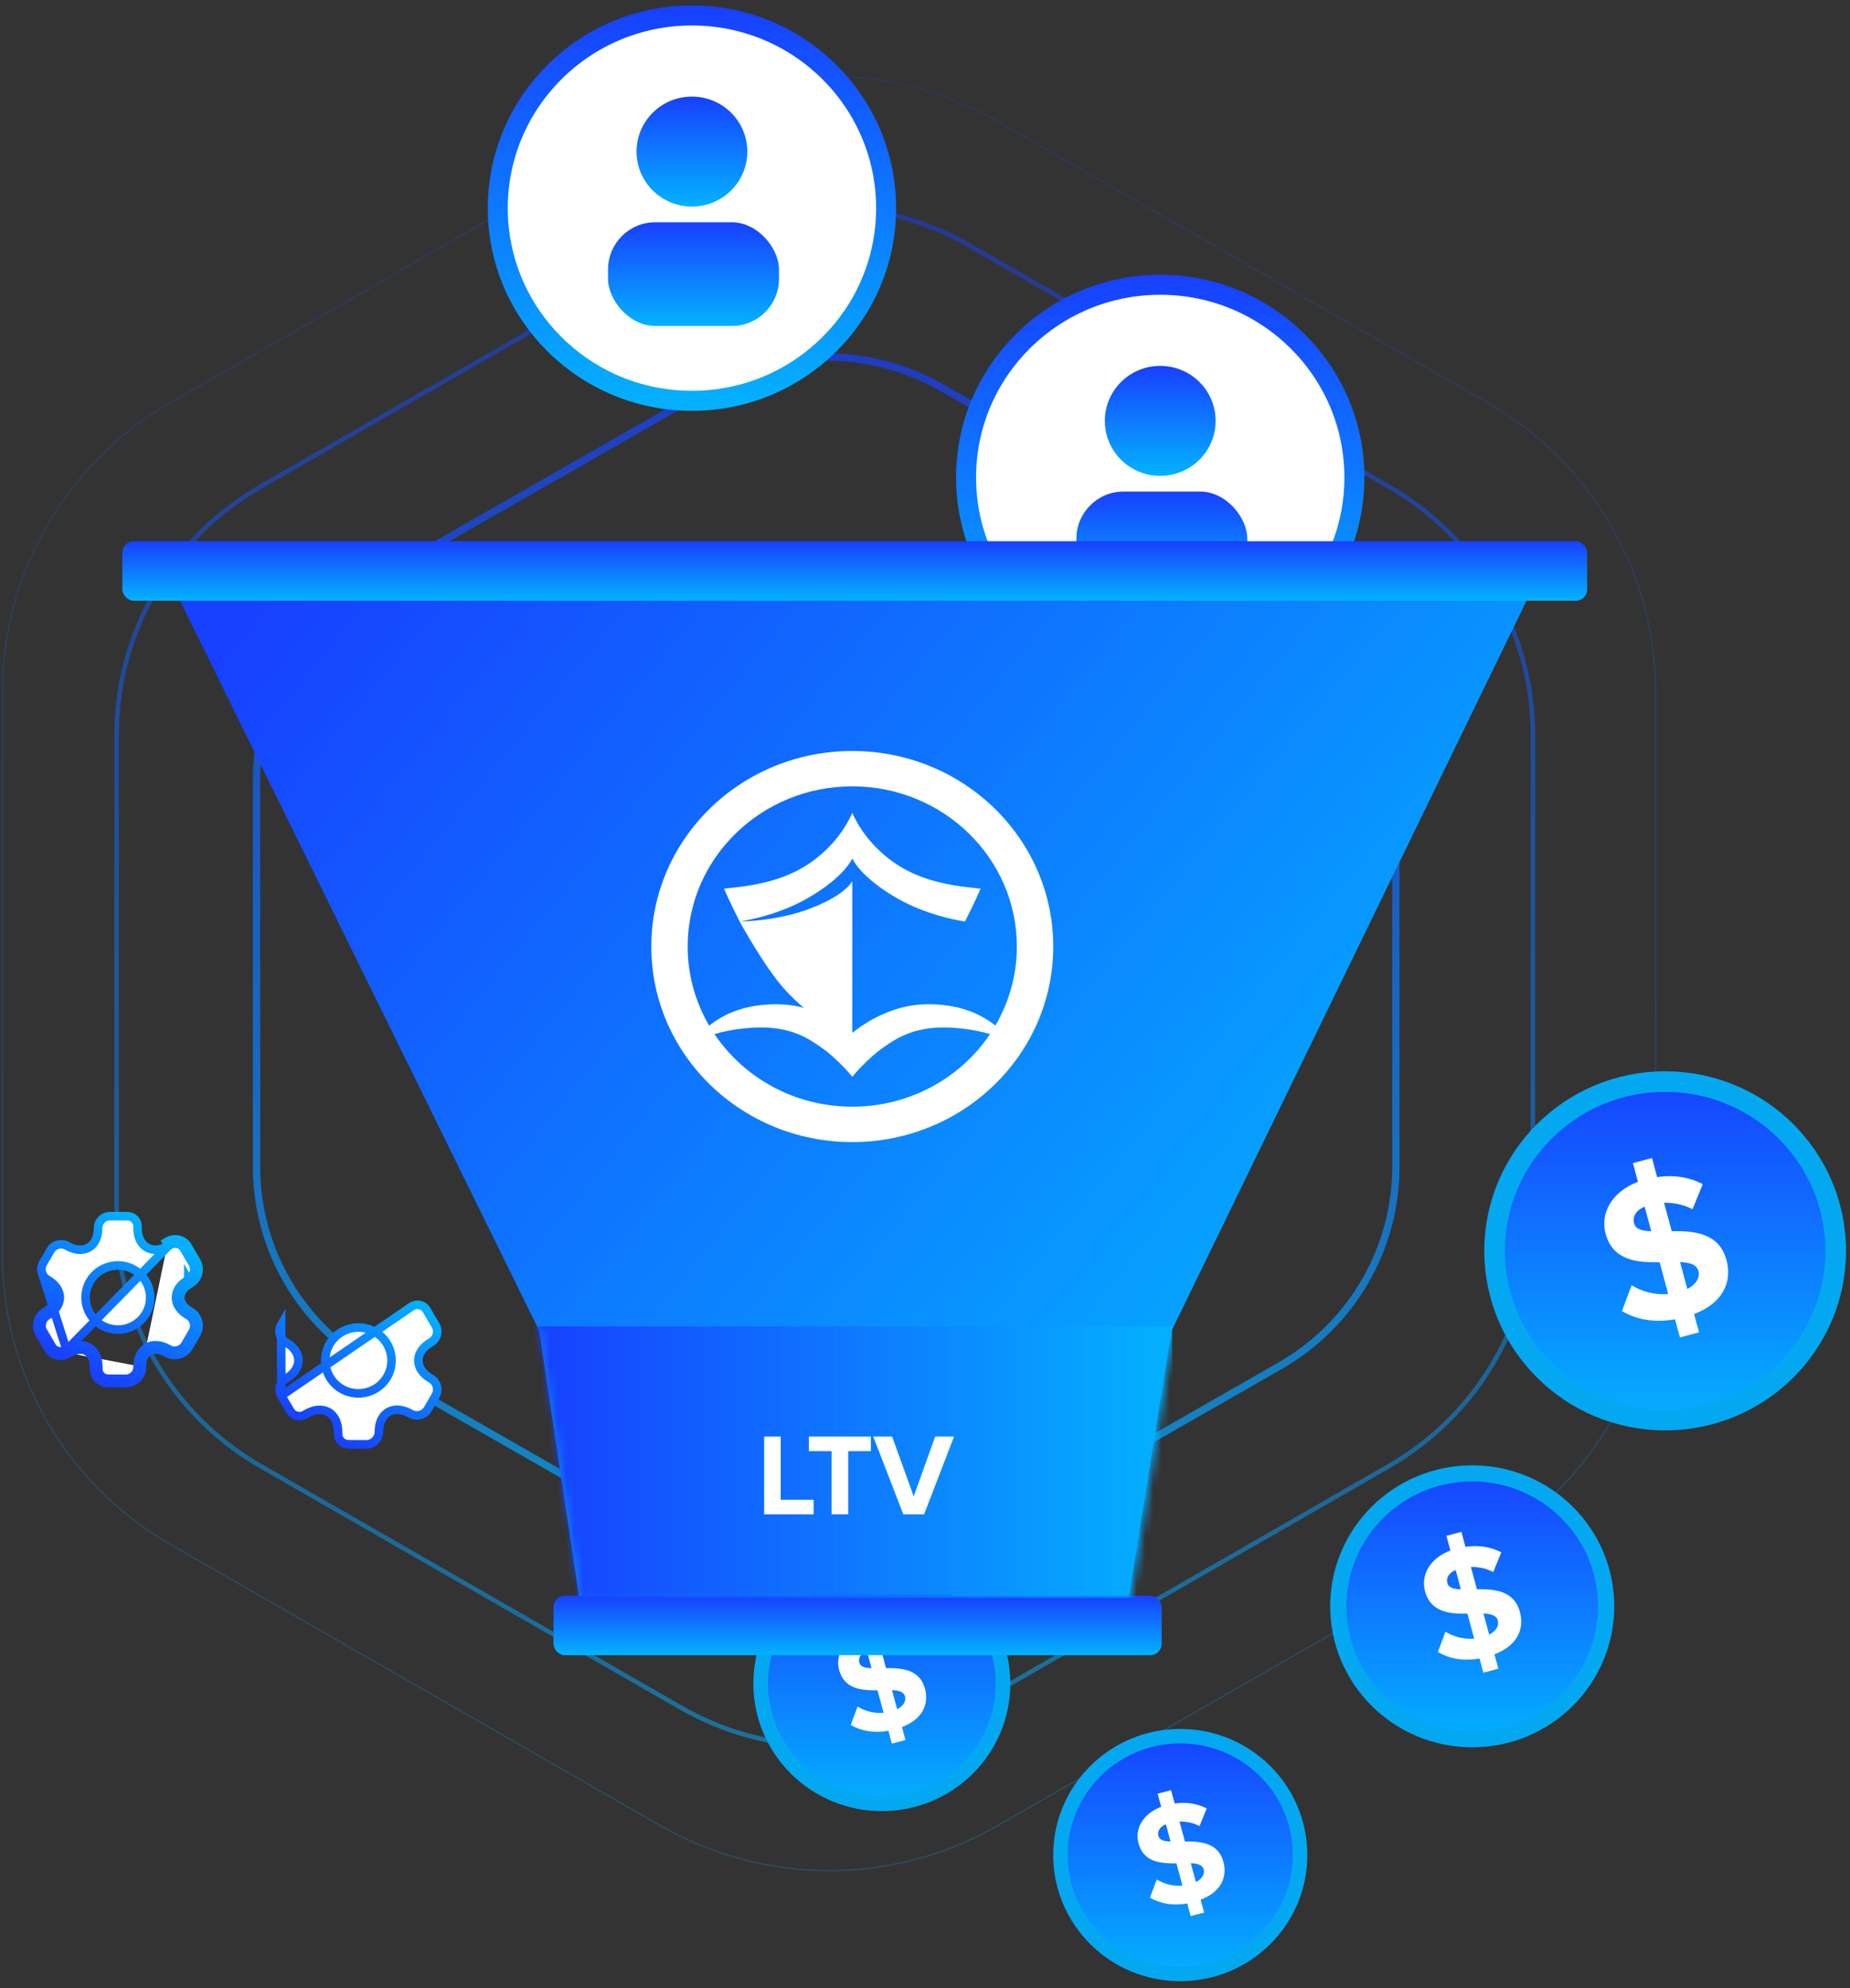 <svg width="227" height="244" viewBox="0 0 227 244" fill="none" xmlns="http://www.w3.org/2000/svg">
<rect x="0" y="0" width="227" height="244" fill="#333333" stroke="none"/>
<path opacity="0.7" d="M171.275 143.207V95.739C171.274 90.79 169.96 85.928 167.464 81.642C164.969 77.356 161.379 73.796 157.057 71.32L115.593 47.588C111.271 45.112 106.367 43.809 101.376 43.809C96.384 43.809 91.48 45.112 87.158 47.588L45.694 71.32C41.371 73.795 37.782 77.355 35.286 81.641C32.79 85.928 31.476 90.79 31.477 95.739V143.207C31.476 148.156 32.79 153.018 35.286 157.304C37.782 161.59 41.371 165.149 45.694 167.623L87.158 191.359C91.48 193.834 96.384 195.138 101.376 195.138C106.367 195.138 111.271 193.834 115.593 191.359L157.057 167.623C161.379 165.148 164.969 161.589 167.464 157.303C169.96 153.018 171.274 148.156 171.275 143.207Z" stroke="url(#paint0_linear_899_1734)" stroke-width="0.899" stroke-miterlimit="10"/>
<path opacity="0.5" d="M188.089 149.451V90.192C188.088 84.014 186.455 77.946 183.353 72.596C180.25 67.246 175.788 62.803 170.415 59.714L118.871 30.086C113.497 26.997 107.402 25.372 101.197 25.372C94.992 25.372 88.897 26.997 83.523 30.086L31.979 59.714C26.605 62.803 22.142 67.245 19.04 72.595C15.938 77.945 14.304 84.014 14.305 90.192V149.451C14.304 155.629 15.938 161.698 19.04 167.048C22.142 172.398 26.605 176.841 31.979 179.929L83.523 209.557C88.897 212.646 94.992 214.272 101.197 214.272C107.402 214.272 113.497 212.646 118.871 209.557L170.415 179.929C175.788 176.84 180.25 172.397 183.353 167.047C186.455 161.698 188.088 155.629 188.089 149.451Z" stroke="url(#paint1_linear_899_1734)" stroke-width="0.554" stroke-miterlimit="10"/>
<path opacity="0.2" d="M203.154 154.018V84.929C203.154 77.728 201.248 70.654 197.626 64.417C194.005 58.181 188.796 53.002 182.523 49.402L122.353 14.865C116.08 11.264 108.965 9.369 101.722 9.369C94.478 9.369 87.363 11.264 81.09 14.865L20.921 49.402C14.648 53.002 9.439 58.181 5.817 64.417C2.195 70.654 0.289 77.728 0.289 84.929V154.018C0.289 161.219 2.195 168.293 5.817 174.529C9.439 180.766 14.648 185.944 20.921 189.545L81.09 224.082C87.363 227.682 94.478 229.578 101.722 229.578C108.965 229.578 116.08 227.682 122.353 224.082L182.523 189.545C188.796 185.944 194.005 180.766 197.626 174.529C201.248 168.293 203.154 161.219 203.154 154.018Z" stroke="url(#paint2_linear_899_1734)" stroke-width="0.184" stroke-miterlimit="10"/>
<path d="M166.188 58.594C166.188 71.645 155.53 82.24 142.364 82.24C129.198 82.24 118.54 71.645 118.54 58.594C118.54 45.543 129.198 34.948 142.364 34.948C155.53 34.948 166.188 45.543 166.188 58.594Z" fill="white" stroke="url(#paint3_linear_899_1734)" stroke-width="2.455"/>
<ellipse cx="142.363" cy="51.653" rx="6.797" ry="6.749" fill="url(#paint4_linear_899_1734)"/>
<rect x="132.074" y="60.329" width="20.973" height="12.726" rx="5.787" fill="url(#paint5_linear_899_1734)"/>
<path d="M66.158 163.306L21.836 73.205H187.562L143.765 163.306L138.51 196.007H71.063L66.158 163.306Z" fill="url(#paint6_linear_899_1734)"/>
<rect x="15.008" y="66.422" width="179.741" height="7.306" rx="1.403" fill="url(#paint7_linear_899_1734)"/>
<path d="M123.073 206.619C123.073 214.762 116.422 221.375 108.204 221.375C99.987 221.375 93.336 214.762 93.336 206.619C93.336 198.475 99.987 191.862 108.204 191.862C116.422 191.862 123.073 198.475 123.073 206.619Z" fill="url(#paint8_linear_899_1734)" stroke="#04A8F1" stroke-width="1.796"/>
<path d="M109.439 213.99L109.014 212.414C107.132 212.746 105.593 212.405 104.387 211.694L105.226 209.444C106.059 209.955 107.17 210.315 108.419 210.209L107.672 207.443C105.745 207.468 103.603 207.325 102.96 204.944C102.483 203.176 103.479 201.298 105.778 200.423L105.339 198.796L107.003 198.353L107.452 200.016C108.914 199.796 110.251 200.021 111.429 200.627L110.536 202.816C109.75 202.406 108.897 202.239 108.057 202.256L108.723 204.724C110.65 204.699 112.854 204.863 113.496 207.244C114.021 209.187 113.161 211.011 110.674 211.954L111.103 213.547L109.439 213.99ZM111.049 208.195C110.893 207.618 110.27 207.465 109.45 207.42L110.083 209.766C110.894 209.362 111.195 208.738 111.049 208.195ZM105.444 204.058C105.581 204.566 106.147 204.715 106.94 204.73L106.364 202.594C105.604 202.909 105.284 203.463 105.444 204.058Z" fill="url(#paint9_linear_899_1734)"/>
<path d="M159.525 227.665C159.525 235.718 152.948 242.257 144.822 242.257C136.696 242.257 130.119 235.718 130.119 227.665C130.119 219.612 136.696 213.072 144.822 213.072C152.948 213.072 159.525 219.612 159.525 227.665Z" fill="url(#paint10_linear_899_1734)" stroke="#04A8F1" stroke-width="1.776"/>
<path d="M146.101 235.158L145.68 233.6C143.819 233.928 142.298 233.591 141.105 232.887L141.935 230.663C142.758 231.168 143.857 231.524 145.092 231.419L144.354 228.684C142.447 228.708 140.329 228.567 139.694 226.213C139.222 224.464 140.207 222.607 142.48 221.742L142.046 220.133L143.692 219.695L144.136 221.339C145.581 221.121 146.904 221.345 148.069 221.944L147.186 224.108C146.408 223.703 145.565 223.538 144.734 223.555L145.392 225.995C147.298 225.971 149.478 226.133 150.113 228.487C150.632 230.409 149.781 232.212 147.322 233.145L147.747 234.72L146.101 235.158ZM147.693 229.428C147.539 228.857 146.922 228.705 146.112 228.661L146.738 230.981C147.54 230.582 147.838 229.965 147.693 229.428ZM142.15 225.337C142.286 225.839 142.846 225.987 143.629 226.001L143.06 223.889C142.308 224.2 141.991 224.748 142.15 225.337Z" fill="url(#paint11_linear_899_1734)"/>
<path d="M197.08 197.135C197.08 206.136 189.729 213.445 180.646 213.445C171.563 213.445 164.211 206.136 164.211 197.135C164.211 188.133 171.563 180.824 180.646 180.824C189.729 180.824 197.08 188.133 197.08 197.135Z" fill="url(#paint12_linear_899_1734)" stroke="#04A8F1" stroke-width="1.986"/>
<path d="M182.012 205.28L181.542 203.539C179.462 203.906 177.762 203.529 176.429 202.743L177.356 200.256C178.276 200.82 179.505 201.219 180.884 201.101L180.059 198.044C177.929 198.072 175.562 197.914 174.851 195.282C174.324 193.328 175.424 191.252 177.966 190.286L177.48 188.486L179.32 187.997L179.816 189.835C181.432 189.592 182.91 189.841 184.212 190.511L183.225 192.93C182.356 192.477 181.413 192.292 180.484 192.311L181.221 195.039C183.351 195.012 185.787 195.193 186.497 197.825C187.077 199.972 186.126 201.988 183.377 203.03L183.852 204.791L182.012 205.28ZM183.792 198.876C183.62 198.238 182.931 198.068 182.025 198.019L182.724 200.612C183.621 200.166 183.954 199.476 183.792 198.876ZM177.597 194.303C177.748 194.864 178.374 195.029 179.25 195.045L178.613 192.685C177.773 193.033 177.419 193.645 177.597 194.303Z" fill="url(#paint13_linear_899_1734)"/>
<path d="M225.248 153.511C225.248 164.974 215.886 174.283 204.319 174.283C192.751 174.283 183.389 164.974 183.389 153.511C183.389 142.048 192.751 132.739 204.319 132.739C215.886 132.739 225.248 142.048 225.248 153.511Z" fill="url(#paint14_linear_899_1734)" stroke="#04A8F1" stroke-width="2.529"/>
<path d="M206.131 164.133L205.533 161.916C202.883 162.383 200.718 161.902 199.021 160.902L200.202 157.735C201.373 158.453 202.938 158.962 204.695 158.811L203.644 154.918C200.931 154.953 197.916 154.752 197.012 151.401C196.34 148.912 197.741 146.268 200.978 145.037L200.36 142.746L202.703 142.122L203.334 144.463C205.392 144.154 207.275 144.471 208.933 145.324L207.676 148.405C206.569 147.828 205.368 147.593 204.185 147.617L205.123 151.091C207.836 151.056 210.938 151.287 211.843 154.638C212.581 157.373 211.37 159.94 207.869 161.268L208.474 163.51L206.131 164.133ZM208.398 155.977C208.178 155.164 207.301 154.949 206.147 154.886L207.038 158.188C208.18 157.62 208.604 156.741 208.398 155.977ZM200.508 150.154C200.701 150.868 201.498 151.079 202.614 151.099L201.802 148.093C200.732 148.536 200.282 149.316 200.508 150.154Z" fill="url(#paint15_linear_899_1734)"/>
<rect x="67.91" y="195.834" width="74.629" height="7.306" rx="1.403" fill="url(#paint16_linear_899_1734)"/>
<mask id="mask0_899_1734" style="mask-type:alpha" maskUnits="userSpaceOnUse" x="21" y="72" width="167" height="125">
<path d="M66.338 163.312L21.973 72.478H187.859L144.02 163.312L138.759 196.278H71.248L66.338 163.312Z" fill="url(#paint17_linear_899_1734)"/>
</mask>
<g mask="url(#mask0_899_1734)">
<rect x="65.285" y="162.786" width="78.559" height="33.318" fill="url(#paint18_linear_899_1734)"/>
</g>
<path d="M99.834 185.851H93.765V176.303H95.798V184.062H99.834V185.851ZM104.083 185.851H102.036V178.093H99.245V176.303H106.86V178.093H104.083V185.851ZM113.388 185.851H110.84L107.147 176.303H109.466L112.114 183.647L114.748 176.303H117.067L113.388 185.851Z" fill="white"/>
<path d="M104.577 92.165C90.96 92.165 79.918 102.911 79.918 116.166C79.918 129.421 90.958 140.164 104.577 140.164C118.195 140.164 129.235 129.421 129.235 116.166C129.235 102.911 118.193 92.165 104.577 92.165ZM104.577 135.82C97.501 135.82 91.278 132.277 87.671 126.918C88.676 126.61 89.985 126.331 91.683 126.175C96.571 125.716 98.962 127.3 100.609 128.432C102.827 129.958 104.578 132.142 104.578 132.142H104.59C104.59 132.142 106.339 129.956 108.56 128.432C110.203 127.302 112.598 125.716 117.485 126.175C119.174 126.331 120.48 126.61 121.482 126.915C117.873 132.275 111.651 135.82 104.577 135.82ZM118.107 123.805C116.219 123.225 113.37 123.027 111.056 123.559C107.227 124.434 104.589 126.762 104.589 126.762V126.778H104.577V108.138C104.577 108.138 103.703 110.024 98.73 111.747C94.891 113.077 90.753 113.091 90.753 113.091C90.753 113.091 93.802 118.687 96.259 121.393C96.995 122.206 97.783 122.972 98.617 123.687C98.45 123.645 98.28 123.598 98.108 123.559C95.793 123.028 92.945 123.225 91.055 123.805C89.583 124.218 88.21 124.921 87.018 125.874C85.288 122.926 84.377 119.575 84.379 116.163C84.379 105.308 93.421 96.506 104.577 96.506C115.729 96.506 124.772 105.308 124.772 116.163C124.774 119.572 123.864 122.92 122.136 125.865C120.944 124.918 119.575 124.218 118.107 123.805ZM99.128 110.216C95.11 112.536 90.753 113.089 90.753 113.089C90.753 113.089 89.301 110.226 88.851 109.058C89.644 108.938 92.401 108.822 95.347 107.871C95.868 107.705 96.386 107.514 96.878 107.297C102.145 104.991 104.187 100.664 104.524 99.872L104.575 99.746L104.58 99.762C104.583 99.749 104.586 99.746 104.586 99.746C104.586 99.746 104.601 99.789 104.637 99.872C104.972 100.662 107.014 104.991 112.28 107.297C112.778 107.514 113.29 107.703 113.81 107.871C116.759 108.822 119.515 108.939 120.311 109.058C119.86 110.226 118.409 113.089 118.409 113.089C118.409 113.089 114.05 112.536 110.033 110.216C105.493 107.598 104.584 105.359 104.584 105.359H104.575C104.577 105.357 103.666 107.6 99.128 110.216Z" fill="white"/>
<path d="M108.727 25.545C108.727 38.597 98.069 49.191 84.903 49.191C71.737 49.191 61.079 38.597 61.079 25.545C61.079 12.494 71.737 1.899 84.903 1.899C98.069 1.899 108.727 12.494 108.727 25.545Z" fill="white" stroke="url(#paint19_linear_899_1734)" stroke-width="2.455"/>
<ellipse cx="84.902" cy="18.604" rx="6.797" ry="6.749" fill="url(#paint20_linear_899_1734)"/>
<rect x="74.609" y="27.281" width="20.973" height="12.726" rx="5.787" fill="url(#paint21_linear_899_1734)"/>
<path d="M8.517 166.04C10.173 165.085 11.53 165.863 11.534 167.77L11.535 168.001C11.534 168.229 11.578 168.456 11.666 168.667C11.754 168.879 11.884 169.071 12.047 169.232C12.21 169.393 12.404 169.521 12.618 169.607C12.831 169.693 13.06 169.737 13.29 169.735L15.4 169.744C16.51 169.749 17.413 168.848 17.418 167.747M8.517 166.04L8.255 165.585L8.254 165.586C9.181 165.052 10.144 164.938 10.909 165.377C11.675 165.816 12.059 166.702 12.062 167.767L12.062 167.767L12.062 167.998L12.062 168.002L12.062 168.002C12.061 168.16 12.092 168.318 12.154 168.465C12.215 168.613 12.305 168.746 12.419 168.859C12.533 168.972 12.669 169.061 12.818 169.121C12.967 169.181 13.126 169.211 13.287 169.21L13.294 169.21L13.294 169.21L15.404 169.219L15.405 169.219C16.218 169.223 16.886 168.561 16.89 167.748M8.517 166.04L8.316 166.155M8.517 166.04L8.316 166.155M16.89 167.748C16.89 167.749 16.89 167.75 16.89 167.751L17.418 167.747M16.89 167.748C16.89 167.748 16.89 167.747 16.89 167.746L17.418 167.747M16.89 167.748C16.885 166.688 17.266 165.802 18.033 165.363C18.798 164.925 19.762 165.04 20.688 165.571C21.394 165.975 22.308 165.735 22.715 165.035L23.646 163.434C24.049 162.74 23.811 161.831 23.1 161.423C22.174 160.892 21.591 160.121 21.592 159.242C21.592 158.363 22.175 157.591 23.105 157.06M17.418 167.747C17.408 165.849 18.764 165.074 20.424 166.026C21.378 166.573 22.616 166.252 23.171 165.297L24.102 163.696C24.652 162.75 24.328 161.521 23.364 160.969C21.704 160.017 21.703 158.464 23.368 157.514C24.326 156.96 24.655 155.742 24.096 154.79L23.032 152.98C22.556 152.137 21.473 151.856 20.624 152.327M23.105 157.06C23.104 157.06 23.104 157.061 23.104 157.061L23.368 157.514L23.106 157.059C23.106 157.06 23.105 157.06 23.105 157.06ZM23.105 157.06C23.811 156.651 24.051 155.755 23.64 155.056L23.64 155.056L22.577 153.246L22.572 153.238L22.572 153.238C22.244 152.657 21.486 152.45 20.883 152.784M20.883 152.784L20.886 152.782L20.624 152.327M20.883 152.784C20.882 152.784 20.881 152.785 20.88 152.785L20.624 152.327M20.883 152.784L20.686 152.896L20.423 152.442L20.624 152.327M8.316 166.155C7.467 166.627 6.383 166.345 5.907 165.502L4.844 163.692C4.284 162.741 4.614 161.523 5.572 160.968C7.228 160.014 7.226 158.46 5.566 157.509L8.316 166.155ZM18.03 153.105C18.796 153.544 19.759 153.43 20.685 152.897L8.253 165.587L8.057 165.699C7.453 166.032 6.695 165.826 6.367 165.244L6.367 165.244L6.363 165.237L5.3 163.426L5.299 163.426C4.888 162.727 5.129 161.831 5.835 161.422C6.761 160.888 7.341 160.114 7.34 159.235C7.338 158.357 6.758 157.586 5.832 157.055C5.49 156.856 5.241 156.533 5.138 156.155C5.034 155.777 5.085 155.375 5.277 155.035L6.206 153.437C6.613 152.737 7.528 152.497 8.233 152.901C9.159 153.432 10.123 153.547 10.89 153.107C11.657 152.667 12.039 151.779 12.036 150.714C12.036 149.913 12.7 149.249 13.517 149.253L13.517 149.253L15.627 149.262L15.627 149.262L15.636 149.262C16.307 149.254 16.866 149.802 16.877 150.488L16.878 150.715L16.878 150.715C16.88 151.781 17.265 152.667 18.03 153.105ZM17.902 161.209C18.996 159.328 18.34 156.912 16.448 155.828C14.557 154.743 12.122 155.387 11.028 157.268C9.934 159.15 10.59 161.565 12.482 162.65C14.373 163.734 16.808 163.09 17.902 161.209Z" fill="white" stroke="url(#paint22_linear_899_1734)" stroke-width="1.052"/>
<path d="M34.518 171.286L34.518 171.287L35.614 173.152L35.618 173.159L35.618 173.159C35.961 173.766 36.751 173.981 37.381 173.633L37.583 173.518C37.584 173.518 37.584 173.517 37.584 173.517C38.536 172.969 39.522 172.854 40.304 173.302C41.086 173.75 41.481 174.657 41.483 175.751L41.483 175.751L41.484 175.989L41.484 175.992L41.484 175.992C41.483 176.158 41.515 176.322 41.579 176.476C41.643 176.63 41.737 176.769 41.856 176.887C41.975 177.004 42.117 177.097 42.272 177.16C42.428 177.223 42.594 177.255 42.761 177.253L42.769 177.253L42.769 177.253L44.943 177.262L44.943 177.262C45.79 177.267 46.485 176.578 46.49 175.731C46.485 174.642 46.876 173.736 47.659 173.288C48.441 172.84 49.428 172.957 50.379 173.502C51.113 173.923 52.065 173.673 52.489 172.944L53.448 171.294C53.868 170.572 53.62 169.626 52.88 169.201C51.928 168.656 51.333 167.865 51.334 166.967C51.334 166.069 51.93 165.278 52.885 164.733C53.62 164.307 53.87 163.375 53.442 162.647L53.442 162.647L52.346 160.782L52.342 160.774L52.342 160.774C51.999 160.167 51.209 159.952 50.579 160.3L34.518 171.286ZM34.518 171.286C34.09 170.558 34.341 169.626 35.076 169.2C36.027 168.651 36.62 167.859 36.618 166.96C36.617 166.063 36.023 165.273 35.072 164.727C34.717 164.521 34.457 164.184 34.35 163.791C34.242 163.398 34.295 162.979 34.495 162.625L34.518 171.286ZM47.503 168.986C48.625 167.055 47.952 164.576 46.011 163.464C44.069 162.351 41.571 163.011 40.448 164.942C39.325 166.872 39.998 169.351 41.94 170.464C43.881 171.577 46.38 170.917 47.503 168.986Z" fill="white" stroke="url(#paint23_linear_899_1734)" stroke-width="1.052"/>
<defs>
<linearGradient id="paint0_linear_899_1734" x1="101.376" y1="43.809" x2="101.376" y2="195.138" gradientUnits="userSpaceOnUse">
<stop stop-color="#1740FF"/>
<stop offset="1" stop-color="#03B2FF"/>
</linearGradient>
<linearGradient id="paint1_linear_899_1734" x1="101.197" y1="25.372" x2="101.197" y2="214.272" gradientUnits="userSpaceOnUse">
<stop stop-color="#1740FF"/>
<stop offset="1" stop-color="#03B2FF"/>
</linearGradient>
<linearGradient id="paint2_linear_899_1734" x1="101.722" y1="9.369" x2="101.722" y2="229.578" gradientUnits="userSpaceOnUse">
<stop stop-color="#1740FF"/>
<stop offset="1" stop-color="#03B2FF"/>
</linearGradient>
<linearGradient id="paint3_linear_899_1734" x1="142.364" y1="33.72" x2="142.364" y2="83.467" gradientUnits="userSpaceOnUse">
<stop stop-color="#1740FF"/>
<stop offset="1" stop-color="#03B2FF"/>
</linearGradient>
<linearGradient id="paint4_linear_899_1734" x1="142.363" y1="44.904" x2="142.363" y2="58.401" gradientUnits="userSpaceOnUse">
<stop stop-color="#1740FF"/>
<stop offset="1" stop-color="#03B2FF"/>
</linearGradient>
<linearGradient id="paint5_linear_899_1734" x1="142.561" y1="60.329" x2="142.561" y2="73.055" gradientUnits="userSpaceOnUse">
<stop stop-color="#1740FF"/>
<stop offset="1" stop-color="#03B2FF"/>
</linearGradient>
<linearGradient id="paint6_linear_899_1734" x1="33.398" y1="70.421" x2="163.523" y2="176.389" gradientUnits="userSpaceOnUse">
<stop stop-color="#1740FF"/>
<stop offset="1" stop-color="#03B2FF"/>
</linearGradient>
<linearGradient id="paint7_linear_899_1734" x1="104.878" y1="66.422" x2="104.878" y2="73.727" gradientUnits="userSpaceOnUse">
<stop stop-color="#1740FF"/>
<stop offset="1" stop-color="#03B2FF"/>
</linearGradient>
<linearGradient id="paint8_linear_899_1734" x1="108.204" y1="190.964" x2="108.204" y2="222.273" gradientUnits="userSpaceOnUse">
<stop stop-color="#1740FF"/>
<stop offset="1" stop-color="#03B2FF"/>
</linearGradient>
<linearGradient id="paint9_linear_899_1734" x1="105.145" y1="193.595" x2="112.034" y2="219.489" gradientUnits="userSpaceOnUse">
<stop stop-color="white"/>
<stop offset="1" stop-color="white"/>
</linearGradient>
<linearGradient id="paint10_linear_899_1734" x1="144.822" y1="212.184" x2="144.822" y2="243.146" gradientUnits="userSpaceOnUse">
<stop stop-color="#1740FF"/>
<stop offset="1" stop-color="#03B2FF"/>
</linearGradient>
<linearGradient id="paint11_linear_899_1734" x1="141.864" y1="214.769" x2="148.498" y2="239.704" gradientUnits="userSpaceOnUse">
<stop stop-color="white"/>
<stop offset="1" stop-color="white"/>
</linearGradient>
<linearGradient id="paint12_linear_899_1734" x1="180.646" y1="179.832" x2="180.646" y2="214.438" gradientUnits="userSpaceOnUse">
<stop stop-color="#1740FF"/>
<stop offset="1" stop-color="#03B2FF"/>
</linearGradient>
<linearGradient id="paint13_linear_899_1734" x1="177.14" y1="182.773" x2="184.794" y2="211.544" gradientUnits="userSpaceOnUse">
<stop stop-color="white"/>
<stop offset="1" stop-color="white"/>
</linearGradient>
<linearGradient id="paint14_linear_899_1734" x1="204.319" y1="131.475" x2="204.319" y2="175.547" gradientUnits="userSpaceOnUse">
<stop stop-color="#1740FF"/>
<stop offset="1" stop-color="#03B2FF"/>
</linearGradient>
<linearGradient id="paint15_linear_899_1734" x1="199.591" y1="135.293" x2="209.287" y2="171.737" gradientUnits="userSpaceOnUse">
<stop stop-color="white"/>
<stop offset="1" stop-color="white"/>
</linearGradient>
<linearGradient id="paint16_linear_899_1734" x1="105.225" y1="195.834" x2="105.225" y2="203.14" gradientUnits="userSpaceOnUse">
<stop stop-color="#1740FF"/>
<stop offset="1" stop-color="#03B2FF"/>
</linearGradient>
<linearGradient id="paint17_linear_899_1734" x1="104.916" y1="72.478" x2="104.916" y2="196.278" gradientUnits="userSpaceOnUse">
<stop stop-color="#1740FF"/>
<stop offset="1" stop-color="#03B2FF"/>
</linearGradient>
<linearGradient id="paint18_linear_899_1734" x1="65.46" y1="179.269" x2="144.02" y2="179.269" gradientUnits="userSpaceOnUse">
<stop stop-color="#1740FF"/>
<stop offset="1" stop-color="#03B2FF"/>
</linearGradient>
<linearGradient id="paint19_linear_899_1734" x1="84.903" y1="0.672" x2="84.903" y2="50.419" gradientUnits="userSpaceOnUse">
<stop stop-color="#1740FF"/>
<stop offset="1" stop-color="#03B2FF"/>
</linearGradient>
<linearGradient id="paint20_linear_899_1734" x1="84.902" y1="11.855" x2="84.902" y2="25.353" gradientUnits="userSpaceOnUse">
<stop stop-color="#1740FF"/>
<stop offset="1" stop-color="#03B2FF"/>
</linearGradient>
<linearGradient id="paint21_linear_899_1734" x1="85.096" y1="27.281" x2="85.096" y2="40.007" gradientUnits="userSpaceOnUse">
<stop stop-color="#1740FF"/>
<stop offset="1" stop-color="#03B2FF"/>
</linearGradient>
<linearGradient id="paint22_linear_899_1734" x1="9.468" y1="167.821" x2="19.346" y2="150.59" gradientUnits="userSpaceOnUse">
<stop stop-color="#1740FF"/>
<stop offset="1" stop-color="#03B2FF"/>
</linearGradient>
<linearGradient id="paint23_linear_899_1734" x1="38.827" y1="175.807" x2="49.004" y2="158.053" gradientUnits="userSpaceOnUse">
<stop stop-color="#1740FF"/>
<stop offset="1" stop-color="#03B2FF"/>
</linearGradient>
</defs>
</svg>
